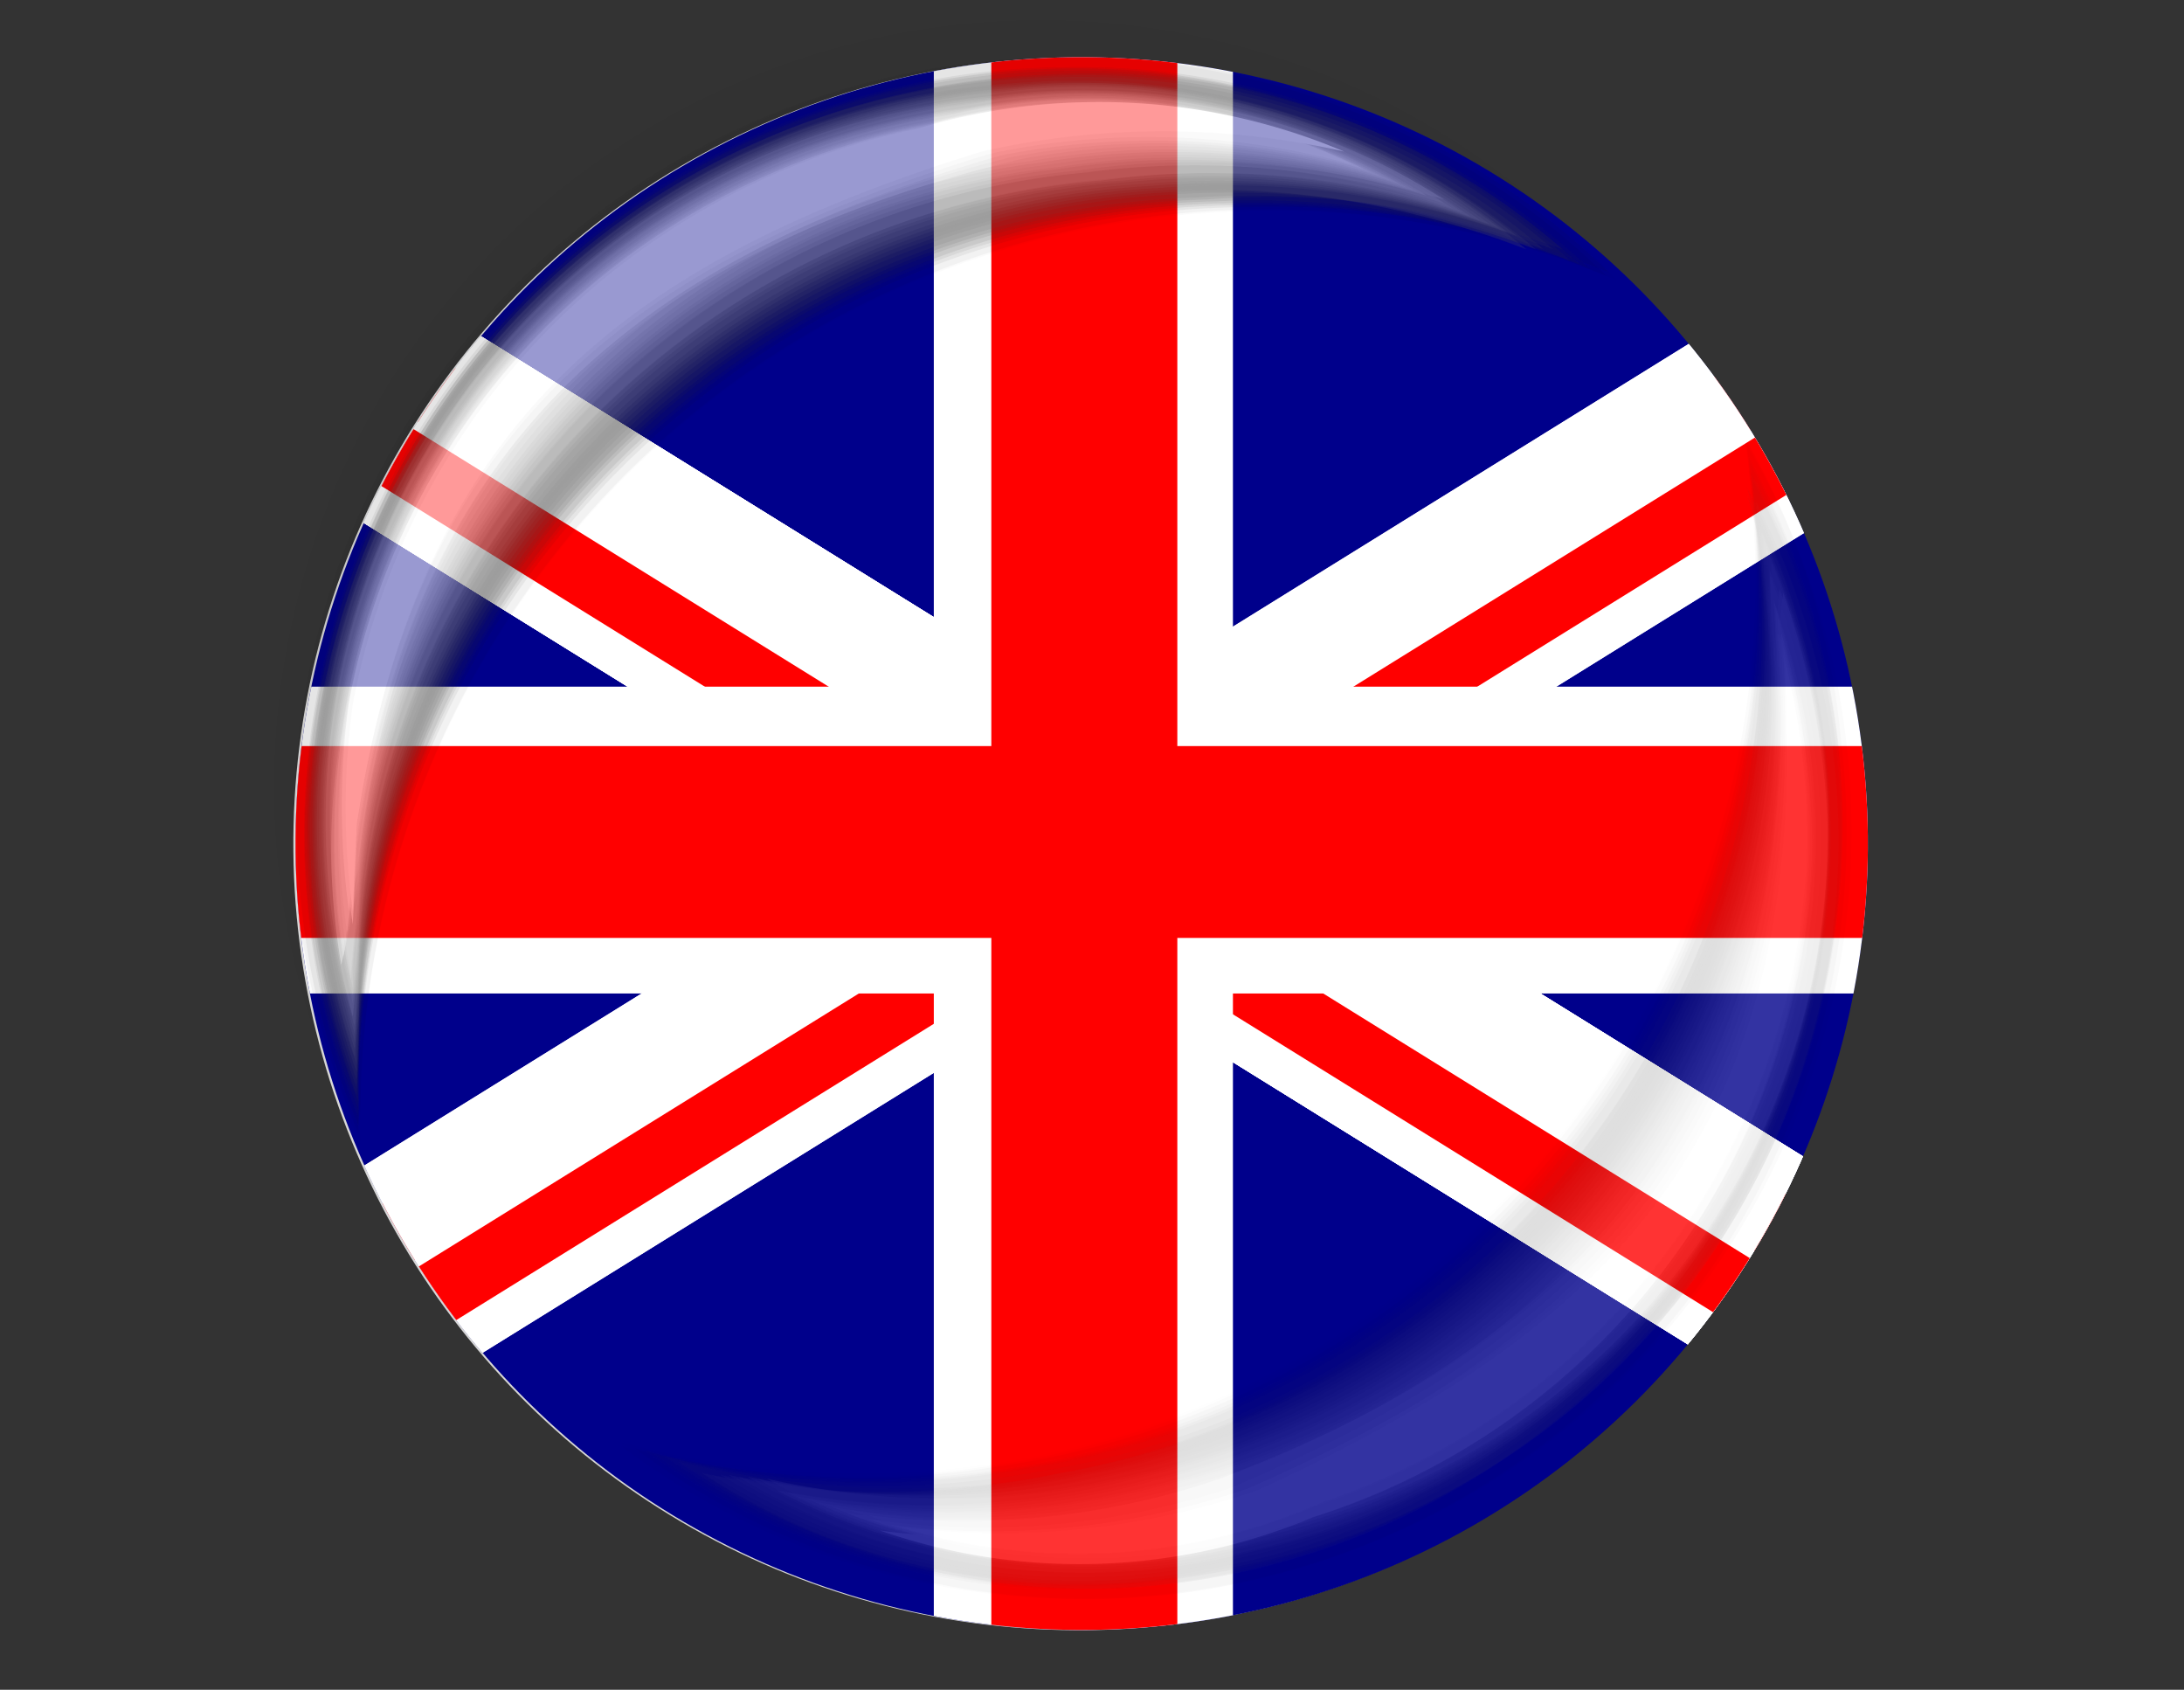 <svg xmlns="http://www.w3.org/2000/svg" xmlns:xlink="http://www.w3.org/1999/xlink" viewBox="0 0 11.39 8.81"><rect x="0" y="0" width="11.39" height="8.81" fill="#333333" stroke="none"/><defs><style>.cls-1{fill:none;}.cls-2{isolation:isolate;}.cls-3{fill:url(#radial-gradient);}.cls-4{clip-path:url(#clip-path);}.cls-5{fill:#00008b;}.cls-6{fill:#fff;}.cls-7{fill:red;}.cls-8{opacity:0.6;}.cls-40,.cls-8{mix-blend-mode:overlay;}.cls-9{opacity:0;}.cls-10{fill:#080808;opacity:0.03;}.cls-11{fill:#101010;opacity:0.06;}.cls-12{fill:#191919;opacity:0.1;}.cls-13{fill:#212121;opacity:0.13;}.cls-14{fill:#292929;opacity:0.16;}.cls-15{fill:#313131;opacity:0.19;}.cls-16{fill:#3a3a3a;opacity:0.23;}.cls-17{fill:#424242;opacity:0.26;}.cls-18{fill:#4a4a4a;opacity:0.29;}.cls-19{fill:#525252;opacity:0.32;}.cls-20{fill:#5a5a5a;opacity:0.35;}.cls-21{fill:#636363;opacity:0.39;}.cls-22{fill:#6b6b6b;opacity:0.42;}.cls-23{fill:#737373;opacity:0.45;}.cls-24{fill:#7b7b7b;opacity:0.48;}.cls-25{fill:#848484;opacity:0.52;}.cls-26{fill:#8c8c8c;opacity:0.55;}.cls-27{fill:#949494;opacity:0.58;}.cls-28{fill:#9c9c9c;opacity:0.61;}.cls-29{fill:#a5a5a5;opacity:0.65;}.cls-30{fill:#adadad;opacity:0.68;}.cls-31{fill:#b5b5b5;opacity:0.71;}.cls-32{fill:#bdbdbd;opacity:0.74;}.cls-33{fill:#c5c5c5;opacity:0.77;}.cls-34{fill:#cecece;opacity:0.81;}.cls-35{fill:#d6d6d6;opacity:0.84;}.cls-36{fill:#dedede;opacity:0.87;}.cls-37{fill:#e6e6e6;opacity:0.9;}.cls-38{fill:#efefef;opacity:0.94;}.cls-39{fill:#f7f7f7;opacity:0.97;}.cls-40{opacity:0.2;}</style><radialGradient id="radial-gradient" cx="3.05" cy="2.3" r="4.63" gradientTransform="translate(0.04 -0.04) rotate(0.56)" gradientUnits="userSpaceOnUse"><stop offset="0" stop-color="#f2f2f2"/><stop offset="1" stop-color="#d6d6d6"/></radialGradient><clipPath id="clip-path" transform="translate(1.53 0.3)"><circle class="cls-1" cx="4.11" cy="4.1" r="4.1" transform="translate(-0.04 0.04) rotate(-0.58)"/></clipPath></defs><g class="cls-2"><g id="katman_2" data-name="katman 2"><g id="katman_1-2" data-name="katman 1"><circle class="cls-3" cx="4.1" cy="4.1" r="4.1" transform="translate(1.49 0.34) rotate(-0.56)"/><g class="cls-4"><rect class="cls-5" x="0.8" y="0.2" width="9.93" height="4.21"/><rect class="cls-5" x="0.8" y="4.41" width="9.93" height="4.3"/><g class="cls-4"><polygon class="cls-6" points="10.19 7.87 0 1.55 0.44 0.47 10.63 6.79 10.19 7.87"/><polygon class="cls-7" points="10.27 7.67 0.08 1.35 0.21 1.03 10.4 7.35 10.27 7.67"/><polygon class="cls-6" points="0.44 0.47 10.63 6.79 10.19 7.87 0 1.55 0.44 0.47"/><polygon class="cls-7" points="0.36 0.67 10.55 6.99 10.42 7.31 0.23 0.99 0.36 0.67"/><rect class="cls-1" x="5.68" y="3.18" width="5.25" height="5.09"/><polygon class="cls-6" points="10.19 7.87 0 1.55 0.44 0.47 10.63 6.79 10.19 7.87"/><polygon class="cls-7" points="10.27 7.67 0.08 1.35 0.21 1.03 10.4 7.35 10.27 7.67"/><rect class="cls-1" x="0.62" y="1.03" width="5.12" height="6.49"/><polygon class="cls-6" points="0.44 0.47 10.63 6.79 10.19 7.87 0 1.55 0.44 0.47"/><polygon class="cls-7" points="0.36 0.67 10.55 6.99 10.42 7.31 0.23 0.99 0.36 0.67"/><rect class="cls-1" x="5.68" y="3.18" width="5.25" height="5.09"/><polygon class="cls-6" points="10.19 7.87 0 1.55 0.44 0.47 10.63 6.79 10.19 7.87"/><polygon class="cls-7" points="10.27 7.67 0.08 1.35 0.21 1.03 10.4 7.35 10.27 7.67"/><rect class="cls-1" x="0.62" y="1.03" width="5.12" height="6.49"/><polygon class="cls-6" points="10.94 0.47 0.75 6.79 1.2 7.87 11.39 1.55 10.94 0.47"/><polygon class="cls-7" points="11.03 0.67 0.84 6.99 0.97 7.31 11.15 0.99 11.03 0.67"/><rect class="cls-1" x="5.82" y="1.17" width="4.52" height="7.1"/><polygon class="cls-6" points="1.2 7.87 11.39 1.55 10.94 0.47 0.75 6.79 1.2 7.87"/><polygon class="cls-7" points="1.11 7.67 11.3 1.35 11.17 1.03 0.98 7.35 1.11 7.67"/><rect class="cls-1" x="0.72" y="1.03" width="5.2" height="6.49"/><rect class="cls-6" x="0.98" y="3.58" width="9.35" height="1.6"/><rect class="cls-6" x="4.87" width="1.56" height="8.81"/><rect class="cls-7" x="5.17" width="0.97" height="8.81"/><rect class="cls-7" x="0.98" y="3.89" width="9.35" height="1"/><rect class="cls-1" x="0.98" y="1.51" width="9.3" height="5.77"/></g></g><circle class="cls-1" cx="4.1" cy="4.1" r="4.1" transform="translate(1.49 0.34) rotate(-0.56)"/><g class="cls-8"><path class="cls-9" d="M.35,5.56A4.76,4.76,0,0,1,7,1.18,4.08,4.08,0,0,0,0,4.08,3.94,3.94,0,0,0,.35,5.69Z" transform="translate(1.53 0.3)"/><path class="cls-10" d="M.35,5.51A4.72,4.72,0,0,1,5.05.8a4.56,4.56,0,0,1,1.85.36A4,4,0,0,0,.35,5.65.66.66,0,0,1,.35,5.51Z" transform="translate(1.53 0.3)"/><path class="cls-11" d="M.35,5.46a4.72,4.72,0,0,1,6.5-4.32A4,4,0,0,0,4,0,4,4,0,0,0,0,4,4.12,4.12,0,0,0,.34,5.61.76.76,0,0,1,.35,5.46Z" transform="translate(1.53 0.3)"/><path class="cls-12" d="M.34,5.4A4.66,4.66,0,0,1,5,.78a4.63,4.63,0,0,1,1.86.34A3.94,3.94,0,0,0,4,0,4,4,0,0,0,.34,5.57Z" transform="translate(1.53 0.3)"/><path class="cls-13" d="M.34,5.35A4.63,4.63,0,0,1,4.9.77a4.62,4.62,0,0,1,1.86.33A3.91,3.91,0,0,0,4,.05,4,4,0,0,0,.34,5.53Z" transform="translate(1.53 0.3)"/><path class="cls-14" d="M.34,5.3A4.61,4.61,0,0,1,4.85.76a4.62,4.62,0,0,1,1.86.32A3.83,3.83,0,0,0,4,.07,4,4,0,0,0,.06,4,3.89,3.89,0,0,0,.34,5.49Z" transform="translate(1.53 0.3)"/><path class="cls-15" d="M.34,5.25A4.56,4.56,0,0,1,4.8.75a4.45,4.45,0,0,1,1.86.31,3.8,3.8,0,0,0-2.74-1A4,4,0,0,0,.07,3.94,4,4,0,0,0,.34,5.45,1.34,1.34,0,0,1,.34,5.25Z" transform="translate(1.53 0.3)"/><path class="cls-16" d="M.34,5.2A4.54,4.54,0,0,1,4.76.74,4.47,4.47,0,0,1,6.62,1,3.77,3.77,0,0,0,3.9.09,4,4,0,0,0,.08,3.92,4.13,4.13,0,0,0,.33,5.41S.34,5.24.34,5.2Z" transform="translate(1.53 0.3)"/><path class="cls-17" d="M.34,5.15A4.51,4.51,0,0,1,4.71.73,4.46,4.46,0,0,1,6.57,1,3.74,3.74,0,0,0,3.87.1,3.94,3.94,0,0,0,.09,3.89,3.84,3.84,0,0,0,.33,5.37S.34,5.19.34,5.15Z" transform="translate(1.53 0.3)"/><path class="cls-18" d="M.34,5.1A4.49,4.49,0,0,1,4.66.71,4.63,4.63,0,0,1,6.52,1,3.7,3.7,0,0,0,3.85.11,3.9,3.9,0,0,0,.33,5.33S.34,5.14.34,5.1Z" transform="translate(1.53 0.3)"/><path class="cls-19" d="M.34,5.05A4.46,4.46,0,0,1,4.61.7,4.67,4.67,0,0,1,6.48,1,3.71,3.71,0,0,0,3.82.13,3.9,3.9,0,0,0,.11,3.85,3.82,3.82,0,0,0,.33,5.29S.34,5.09.34,5.05Z" transform="translate(1.53 0.3)"/><path class="cls-20" d="M.34,5A4.43,4.43,0,0,1,4.56.69,4.67,4.67,0,0,1,6.43,1,3.68,3.68,0,0,0,3.79.14,3.88,3.88,0,0,0,.12,3.82,3.76,3.76,0,0,0,.33,5.25,2.09,2.09,0,0,1,.34,5Z" transform="translate(1.53 0.3)"/><path class="cls-21" d="M.34,5A4.4,4.4,0,0,1,4.51.68,4.47,4.47,0,0,1,6.38.93,3.59,3.59,0,0,0,3.77.15,3.85,3.85,0,0,0,.32,5.21S.34,5,.34,5Z" transform="translate(1.53 0.3)"/><path class="cls-22" d="M.34,4.9A4.38,4.38,0,0,1,4.46.67,4.47,4.47,0,0,1,6.33.91,3.57,3.57,0,0,0,3.74.16,3.86,3.86,0,0,0,.14,3.78,3.77,3.77,0,0,0,.32,5.17S.34,4.93.34,4.9Z" transform="translate(1.53 0.3)"/><path class="cls-23" d="M.34,4.85A4.35,4.35,0,0,1,4.42.66,4.51,4.51,0,0,1,6.29.89,3.54,3.54,0,0,0,3.71.17,3.85,3.85,0,0,0,.15,3.75,3.94,3.94,0,0,0,.32,5.13S.34,4.88.34,4.85Z" transform="translate(1.53 0.3)"/><path class="cls-24" d="M.34,4.79a4.3,4.3,0,0,1,4-4.14A4.5,4.5,0,0,1,6.24.87,3.51,3.51,0,0,0,3.69.18,3.85,3.85,0,0,0,.16,3.73,3.82,3.82,0,0,0,.32,5.09S.34,4.83.34,4.79Z" transform="translate(1.53 0.3)"/><path class="cls-25" d="M.34,4.74a4.27,4.27,0,0,1,4-4.1A4.34,4.34,0,0,1,6.19.85,3.48,3.48,0,0,0,3.66.2,3.8,3.8,0,0,0,.17,3.71,3.53,3.53,0,0,0,.32,5.05S.34,4.78.34,4.74Z" transform="translate(1.53 0.3)"/><path class="cls-26" d="M.34,4.69A4.25,4.25,0,0,1,4.27.63a4.34,4.34,0,0,1,1.87.2A3.42,3.42,0,0,0,3.63.21,3.8,3.8,0,0,0,.18,3.69,3.88,3.88,0,0,0,.31,5S.34,4.73.34,4.69Z" transform="translate(1.53 0.3)"/><path class="cls-27" d="M.34,4.64a4.23,4.23,0,0,1,3.88-4A4.23,4.23,0,0,1,6.1.81,3.42,3.42,0,0,0,3.61.22,3.77,3.77,0,0,0,.31,5S.34,4.68.34,4.64Z" transform="translate(1.53 0.3)"/><path class="cls-28" d="M.34,4.59a4.2,4.2,0,0,1,3.83-4A4.23,4.23,0,0,1,6.05.79,3.36,3.36,0,0,0,3.58.23,3.79,3.79,0,0,0,.2,3.64,4,4,0,0,0,.31,4.93S.34,4.63.34,4.59Z" transform="translate(1.53 0.3)"/><path class="cls-29" d="M.34,4.54A4.17,4.17,0,0,1,4.13.6,4.35,4.35,0,0,1,6,.76,3.39,3.39,0,0,0,3.55.24,3.79,3.79,0,0,0,.21,3.62a3.61,3.61,0,0,0,.1,1.27S.34,4.58.34,4.54Z" transform="translate(1.53 0.3)"/><path class="cls-30" d="M.34,4.49A4.14,4.14,0,0,1,4.08.59,4.39,4.39,0,0,1,6,.74,3.4,3.4,0,0,0,3.53.26,3.76,3.76,0,0,0,.22,3.59,3.53,3.53,0,0,0,.31,4.85,2.1,2.1,0,0,1,.34,4.49Z" transform="translate(1.53 0.3)"/><path class="cls-31" d="M.34,4.44A4.12,4.12,0,0,1,4,.58,4.39,4.39,0,0,1,5.91.72,3.33,3.33,0,0,0,3.5.27,3.75,3.75,0,0,0,.23,3.57,4,4,0,0,0,.3,4.81S.33,4.47.34,4.44Z" transform="translate(1.53 0.3)"/><path class="cls-32" d="M.34,4.39A4.1,4.1,0,0,1,4,.57,4.23,4.23,0,0,1,5.86.7,3.32,3.32,0,0,0,3.47.28,3.74,3.74,0,0,0,.24,3.55,3.83,3.83,0,0,0,.3,4.77S.33,4.42.34,4.39Z" transform="translate(1.53 0.3)"/><path class="cls-33" d="M.34,4.34A4.07,4.07,0,0,1,3.93.56,4.23,4.23,0,0,1,5.81.68,3.25,3.25,0,0,0,3.45.29,3.75,3.75,0,0,0,.25,3.53a3.45,3.45,0,0,0,0,1.2S.33,4.37.34,4.34Z" transform="translate(1.53 0.3)"/><path class="cls-34" d="M.34,4.29A4.05,4.05,0,0,1,3.88.55,4.29,4.29,0,0,1,5.77.66,3.28,3.28,0,0,0,3.42.3,3.75,3.75,0,0,0,.26,3.5a3.65,3.65,0,0,0,0,1.19S.33,4.32.34,4.29Z" transform="translate(1.53 0.3)"/><path class="cls-35" d="M.34,4.23A4,4,0,0,1,3.84.54a4.25,4.25,0,0,1,1.88.1A3.28,3.28,0,0,0,3.39.32,3.75,3.75,0,0,0,.26,3.48a3.82,3.82,0,0,0,0,1.17A3,3,0,0,1,.34,4.23Z" transform="translate(1.53 0.3)"/><path class="cls-36" d="M.34,4.18C.61,2,1.85,1,3.79.53A4.1,4.1,0,0,1,5.67.62,3.2,3.2,0,0,0,3.37.33,3.74,3.74,0,0,0,.27,3.46a4.43,4.43,0,0,0,0,1.15S.33,4.22.34,4.18Z" transform="translate(1.53 0.3)"/><path class="cls-37" d="M.33,4.13C.62,2,1.82,1,3.74.52A4.1,4.1,0,0,1,5.62.6,3.2,3.2,0,0,0,3.34.34,3.76,3.76,0,0,0,.28,3.43a3.88,3.88,0,0,0,0,1.13S.33,4.16.33,4.13Z" transform="translate(1.53 0.3)"/><path class="cls-38" d="M.33,4.08C.63,2,1.8,1.05,3.69.51A4.15,4.15,0,0,1,5.58.58,3.24,3.24,0,0,0,3.31.35a3.76,3.76,0,0,0-3,3.06,3.75,3.75,0,0,0,0,1.11S.33,4.11.33,4.08Z" transform="translate(1.53 0.3)"/><path class="cls-39" d="M.33,4C.64,1.92,1.78,1.06,3.64.5A4,4,0,0,1,5.53.56,3.17,3.17,0,0,0,3.29.36a3.76,3.76,0,0,0-3,3,4,4,0,0,0,0,1.09S.33,4.06.33,4Z" transform="translate(1.53 0.3)"/><path class="cls-6" d="M.33,4C.65,1.89,1.75,1.06,3.59.49a4.29,4.29,0,0,1,1.89,0A3.29,3.29,0,0,0,3.26.37a3.77,3.77,0,0,0-2.95,3,3.92,3.92,0,0,0,0,1.08S.33,4,.33,4Z" transform="translate(1.53 0.3)"/></g><g class="cls-40"><path class="cls-9" d="M7.58,2.06A4.72,4.72,0,0,1,3.51,7.34a4.92,4.92,0,0,1-1.88-.13A4,4,0,0,0,7.56,1.93S7.57,2,7.58,2.06Z" transform="translate(1.53 0.3)"/><path class="cls-10" d="M7.59,2.11a4.68,4.68,0,0,1-4,5.23,4.73,4.73,0,0,1-1.88-.12A4,4,0,0,0,8.09,3.5,3.91,3.91,0,0,0,7.57,2,.68.68,0,0,0,7.59,2.11Z" transform="translate(1.53 0.3)"/><path class="cls-11" d="M7.59,2.16a4.66,4.66,0,0,1-4,5.19,4.72,4.72,0,0,1-1.88-.11A4,4,0,0,0,4.65,8,4,4,0,0,0,7.57,2,1,1,0,0,1,7.59,2.16Z" transform="translate(1.53 0.3)"/><path class="cls-12" d="M7.6,2.21A4.62,4.62,0,0,1,3.65,7.35a4.5,4.5,0,0,1-1.87-.1A3.94,3.94,0,0,0,4.68,8,4,4,0,0,0,8.07,3.55,3.84,3.84,0,0,0,7.58,2S7.59,2.17,7.6,2.21Z" transform="translate(1.53 0.3)"/><path class="cls-13" d="M7.61,2.26A4.61,4.61,0,0,1,3.7,7.36a4.69,4.69,0,0,1-1.87-.1,3.86,3.86,0,0,0,2.87.68A4,4,0,0,0,7.59,2.08,1,1,0,0,0,7.61,2.26Z" transform="translate(1.53 0.3)"/><path class="cls-14" d="M7.61,2.31A4.56,4.56,0,0,1,3.75,7.36a4.51,4.51,0,0,1-1.87-.08,3.89,3.89,0,0,0,2.85.65A4,4,0,0,0,8.06,3.59,4.08,4.08,0,0,0,7.6,2.12S7.61,2.27,7.61,2.31Z" transform="translate(1.53 0.3)"/><path class="cls-15" d="M7.62,2.36a4.53,4.53,0,0,1-3.82,5,4.35,4.35,0,0,1-1.87-.07,3.77,3.77,0,0,0,2.82.62A3.94,3.94,0,0,0,8.06,3.62,4,4,0,0,0,7.6,2.16,1.36,1.36,0,0,1,7.62,2.36Z" transform="translate(1.53 0.3)"/><path class="cls-16" d="M7.63,2.41a4.52,4.52,0,0,1-3.78,5A4.51,4.51,0,0,1,2,7.31a3.78,3.78,0,0,0,2.8.59A3.91,3.91,0,0,0,7.61,2.2S7.62,2.37,7.63,2.41Z" transform="translate(1.53 0.3)"/><path class="cls-17" d="M7.63,2.46A4.46,4.46,0,0,1,3.9,7.37,4.52,4.52,0,0,1,2,7.32a3.71,3.71,0,0,0,2.77.56A3.91,3.91,0,0,0,8,3.67a4,4,0,0,0-.42-1.43S7.63,2.42,7.63,2.46Z" transform="translate(1.53 0.3)"/><path class="cls-18" d="M7.64,2.51A4.45,4.45,0,0,1,4,7.38a4.52,4.52,0,0,1-1.87,0,3.69,3.69,0,0,0,2.75.53A3.91,3.91,0,0,0,8,3.69a3.92,3.92,0,0,0-.42-1.41A1.79,1.79,0,0,1,7.64,2.51Z" transform="translate(1.53 0.3)"/><path class="cls-19" d="M7.65,2.56A4.41,4.41,0,0,1,4,7.38a4.36,4.36,0,0,1-1.87,0,3.62,3.62,0,0,0,2.72.5A3.85,3.85,0,0,0,7.63,2.32S7.64,2.52,7.65,2.56Z" transform="translate(1.53 0.3)"/><path class="cls-20" d="M7.65,2.61a4.39,4.39,0,0,1-3.6,4.78,4.7,4.7,0,0,1-1.87,0,3.64,3.64,0,0,0,2.7.47A3.86,3.86,0,0,0,8,3.74a3.92,3.92,0,0,0-.38-1.38S7.65,2.57,7.65,2.61Z" transform="translate(1.53 0.3)"/><path class="cls-21" d="M7.66,2.66A4.36,4.36,0,0,1,4.1,7.39a4.36,4.36,0,0,1-1.87,0,3.52,3.52,0,0,0,2.67.44A3.86,3.86,0,0,0,8,3.76,4.09,4.09,0,0,0,7.65,2.4S7.66,2.62,7.66,2.66Z" transform="translate(1.53 0.3)"/><path class="cls-22" d="M7.67,2.71A4.33,4.33,0,0,1,4.14,7.39a4.37,4.37,0,0,1-1.87,0,3.56,3.56,0,0,0,2.65.41A3.84,3.84,0,0,0,8,3.79a3.8,3.8,0,0,0-.36-1.35A2.45,2.45,0,0,1,7.67,2.71Z" transform="translate(1.53 0.3)"/><path class="cls-23" d="M7.68,2.76A4.31,4.31,0,0,1,4.19,7.4a4.37,4.37,0,0,1-1.87,0A3.51,3.51,0,0,0,5,7.79,3.81,3.81,0,0,0,8,3.81a3.68,3.68,0,0,0-.34-1.33S7.67,2.72,7.68,2.76Z" transform="translate(1.53 0.3)"/><path class="cls-24" d="M7.68,2.81A4.27,4.27,0,0,1,4.24,7.4a4.54,4.54,0,0,1-1.87,0A3.58,3.58,0,0,0,5,7.78,3.82,3.82,0,0,0,8,3.83a3.83,3.83,0,0,0-.33-1.31S7.68,2.77,7.68,2.81Z" transform="translate(1.53 0.3)"/><path class="cls-25" d="M7.69,2.86a4.26,4.26,0,0,1-3.4,4.55,4.37,4.37,0,0,1-1.87,0A3.47,3.47,0,0,0,5,7.76a3.8,3.8,0,0,0,3-3.9,3.71,3.71,0,0,0-.32-1.3A2.83,2.83,0,0,1,7.69,2.86Z" transform="translate(1.53 0.3)"/><path class="cls-26" d="M7.7,2.91a4.23,4.23,0,0,1-3.36,4.5,4.22,4.22,0,0,1-1.87,0A3.45,3.45,0,0,0,5,7.75,3.79,3.79,0,0,0,8,3.88a3.64,3.64,0,0,0-.3-1.28S7.69,2.87,7.7,2.91Z" transform="translate(1.53 0.3)"/><path class="cls-27" d="M7.7,3A4.19,4.19,0,0,1,4.39,7.41a4.24,4.24,0,0,1-1.87.06,3.44,3.44,0,0,0,2.53.26A3.78,3.78,0,0,0,8,3.9a3.8,3.8,0,0,0-.29-1.26S7.7,2.92,7.7,3Z" transform="translate(1.53 0.3)"/><path class="cls-28" d="M7.71,3A4.17,4.17,0,0,1,4.44,7.42a4.38,4.38,0,0,1-1.87.06,3.32,3.32,0,0,0,2.5.23A3.76,3.76,0,0,0,8,3.93,3.93,3.93,0,0,0,7.7,2.68S7.71,3,7.71,3Z" transform="translate(1.53 0.3)"/><path class="cls-29" d="M7.72,3.06A4.16,4.16,0,0,1,4.49,7.42a4.24,4.24,0,0,1-1.87.08,3.36,3.36,0,0,0,2.48.2,3.72,3.72,0,0,0,2.6-5S7.71,3,7.72,3.06Z" transform="translate(1.53 0.3)"/><path class="cls-30" d="M7.72,3.11A4.12,4.12,0,0,1,4.54,7.43a4.24,4.24,0,0,1-1.87.08,3.29,3.29,0,0,0,2.45.17A3.74,3.74,0,0,0,8,4a3.85,3.85,0,0,0-.25-1.23S7.72,3.08,7.72,3.11Z" transform="translate(1.53 0.3)"/><path class="cls-31" d="M7.73,3.16A4.1,4.1,0,0,1,4.59,7.43a4.41,4.41,0,0,1-1.87.1,3.29,3.29,0,0,0,2.43.14A3.73,3.73,0,0,0,8,4a4.06,4.06,0,0,0-.23-1.21S7.73,3.13,7.73,3.16Z" transform="translate(1.53 0.3)"/><path class="cls-32" d="M7.74,3.21A4.08,4.08,0,0,1,4.63,7.43a4.06,4.06,0,0,1-1.86.11,3.22,3.22,0,0,0,2.4.11A3.68,3.68,0,0,0,7.72,2.83S7.74,3.18,7.74,3.21Z" transform="translate(1.53 0.3)"/><path class="cls-33" d="M7.74,3.26A4.05,4.05,0,0,1,4.68,7.44a4.21,4.21,0,0,1-1.86.12,3.27,3.27,0,0,0,2.38.08A3.73,3.73,0,0,0,7.94,4.05a3.57,3.57,0,0,0-.21-1.18S7.74,3.23,7.74,3.26Z" transform="translate(1.53 0.3)"/><path class="cls-34" d="M7.75,3.31a4,4,0,0,1-3,4.13,4.08,4.08,0,0,1-1.86.13,3.25,3.25,0,0,0,2.35,0A3.71,3.71,0,0,0,7.93,4.07a3.76,3.76,0,0,0-.19-1.16S7.75,3.28,7.75,3.31Z" transform="translate(1.53 0.3)"/><path class="cls-35" d="M7.76,3.36c0,2.18-1.1,3.36-3,4.09a4.4,4.4,0,0,1-1.87.14,3.29,3.29,0,0,0,2.34,0A3.71,3.71,0,0,0,7.92,4.1,3.42,3.42,0,0,0,7.74,3S7.76,3.33,7.76,3.36Z" transform="translate(1.53 0.3)"/><path class="cls-36" d="M7.76,3.41c0,2.16-1.08,3.3-2.93,4A4.11,4.11,0,0,1,3,7.6a3.22,3.22,0,0,0,2.31,0A3.72,3.72,0,0,0,7.92,4.12,3.86,3.86,0,0,0,7.75,3S7.76,3.38,7.76,3.41Z" transform="translate(1.53 0.3)"/><path class="cls-37" d="M7.77,3.46c0,2.15-1.07,3.24-2.89,4A4.12,4.12,0,0,1,3,7.62a3.26,3.26,0,0,0,2.28,0A3.72,3.72,0,0,0,7.91,4.14,3.77,3.77,0,0,0,7.76,3S7.77,3.43,7.77,3.46Z" transform="translate(1.53 0.3)"/><path class="cls-38" d="M7.78,3.51c0,2.13-1.06,3.18-2.85,4a4.28,4.28,0,0,1-1.87.17,3.17,3.17,0,0,0,2.26-.07A3.7,3.7,0,0,0,7.9,4.17a3.65,3.65,0,0,0-.13-1.1S7.78,3.48,7.78,3.51Z" transform="translate(1.53 0.3)"/><path class="cls-39" d="M7.78,3.56c0,2.12-1,3.11-2.8,3.9a4.14,4.14,0,0,1-1.87.19,3.21,3.21,0,0,0,2.23-.1A3.74,3.74,0,0,0,7.9,4.19a3.9,3.9,0,0,0-.13-1.08A3.38,3.38,0,0,1,7.78,3.56Z" transform="translate(1.53 0.3)"/><path class="cls-6" d="M7.79,3.61c0,2.1-1,3.05-2.76,3.86a4.14,4.14,0,0,1-1.87.19,3.17,3.17,0,0,0,2.21-.13A3.72,3.72,0,0,0,7.89,4.21a3.79,3.79,0,0,0-.11-1.06S7.79,3.58,7.79,3.61Z" transform="translate(1.53 0.3)"/></g></g></g></g></svg>